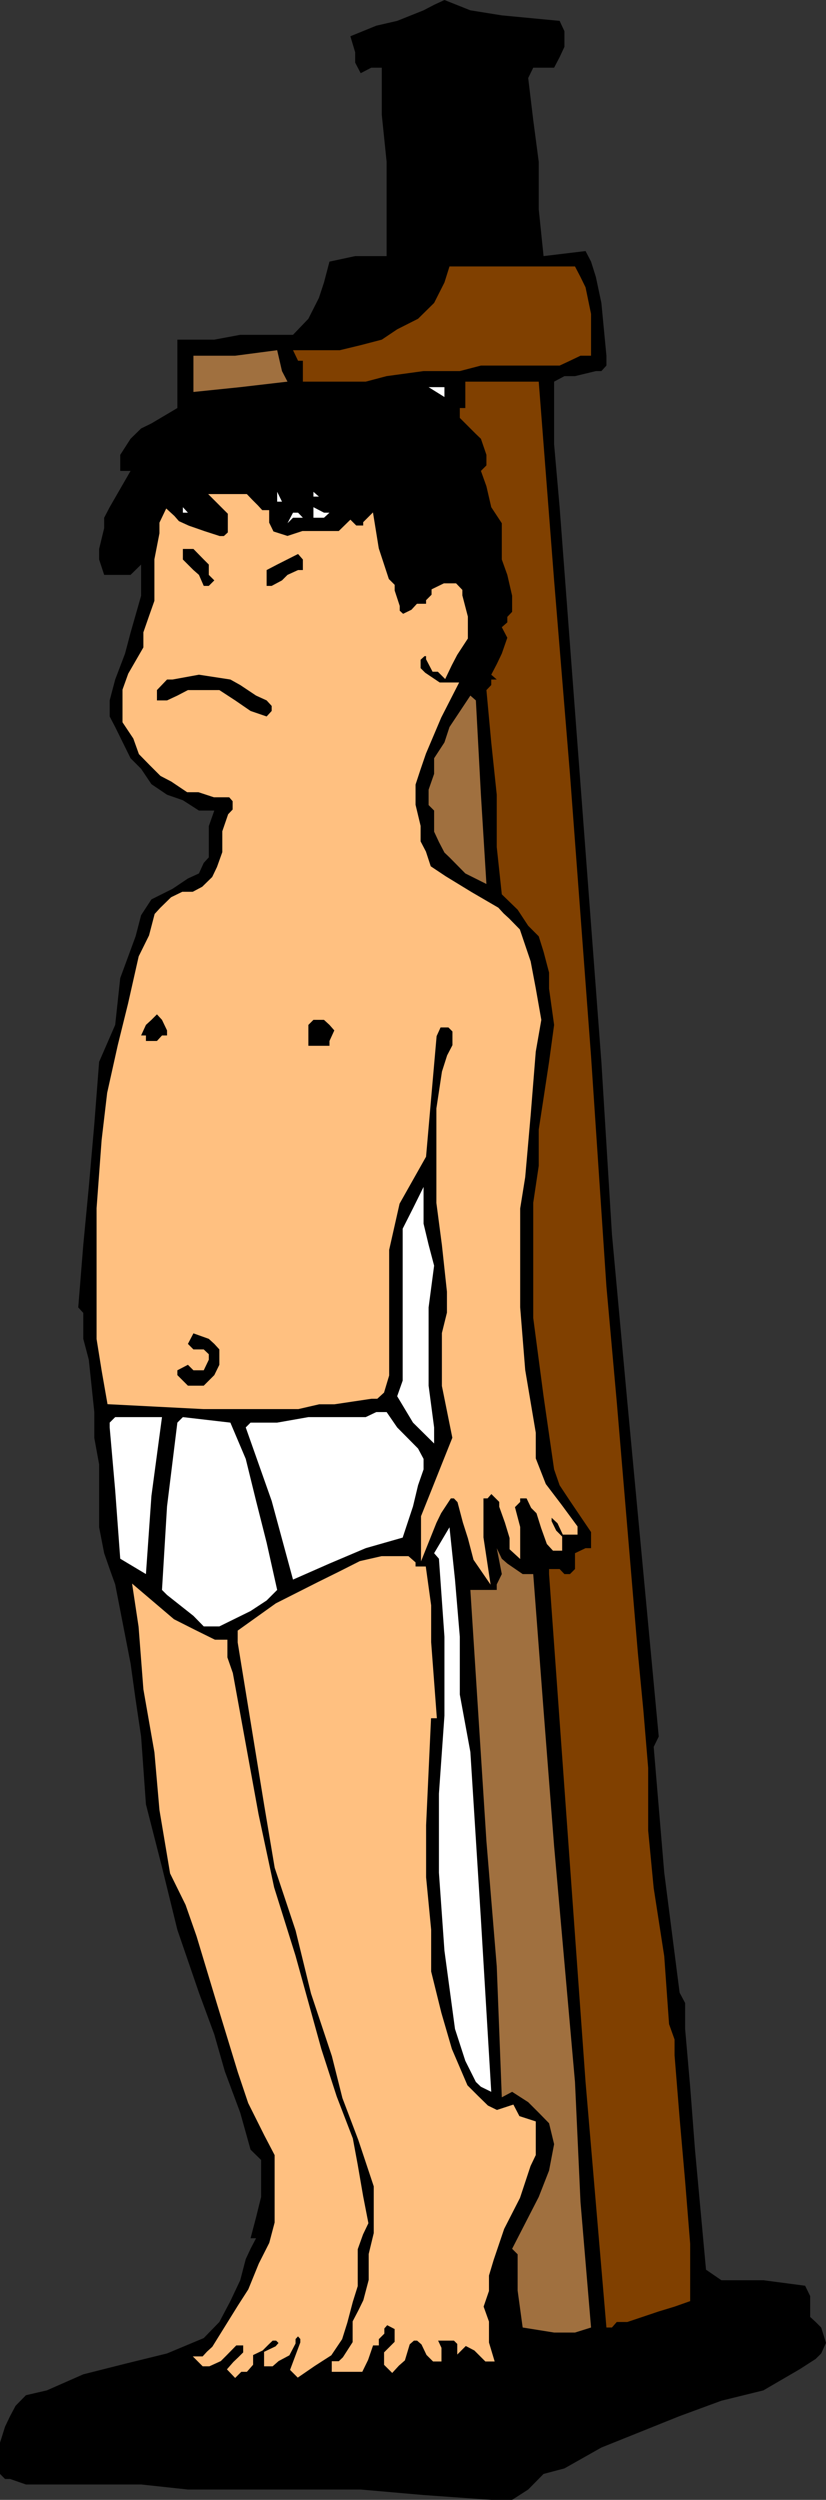 <svg xmlns="http://www.w3.org/2000/svg" width="360" height="1089.301"><rect width="100%" height="100%" fill="#333333" stroke="none"/><path d="m243.902 9.098 2.098 4.5v6.8l-2.098 4.5L241.5 29.5h-9.098l-2.199 4.5 2.2 18.3 2.398 18.2v20.7l2.101 20.398 18.301-2.2 2.399 4.602 2.101 6.7 2.399 11.3 2.199 23v4.3l-2.2 2.4h-2.398l-9.101 2.198H246l-4.5 2.403v27.297L243.902 221 253 341.7l9.102 121 4.601 75.1 6.7 73 13.699 145.9-2.2 4.5L289.5 816l6.703 52.3 2.399 4.5v11.298L300.8 909.3l2.101 27.398L307.703 989l6.7 4.598h18.3l18.2 2.402 2.199 4.5v9.098l2.398 2.203 2.402 2.398 2.098 6.7-2.098 4.601-2.402 2.398-7 4.5-15.797 9.2-18.3 4.5-18.2 6.703-34.101 13.699-16.102 9.098-9.098 2.402-6.699 6.8-7 4.5h-9.101l-29.5-2.1-27.399-2.4h-75.3l-20.403-2.202H11.3l-6.898-2.399H2.203L0 1078v-13.602l2.203-7 2.2-4.597 2.398-4.5 4.5-4.602 9.101-2.101 15.899-7L54.5 1030l18.3-4.5 16-6.7 6.802-7 4.8-9.1 4.301-9.102 2.399-9.2 2.101-4.5 2.399-4.597h-2.399l2.399-9.102 2.199-8.898v-16.102l-4.598-4.5-4.5-16.101-6.703-18-4.598-16.098-6.699-18.2-9.402-27.402-6.7-27.3-7-27.399-2.101-29.5-2.398-16.101-2.2-15.797-6.699-34.403-2.402-6.699-2.399-6.898-2.199-11.301v-27.402l-2.101-11.5V615.3l-2.399-22.8-2.402-9.102v-11.3l-2.2-2.399 2.2-27.3 2.402-25.2 2.399-27.398 2.101-27.102 7-16.101 2.2-20.399L59.101 408l2.398-9.2 4.5-6.902 9.203-4.597 6.7-4.5 4.8-2.203L88.801 376 91 373.598V360l2.402-6.8h-6.699l-7-4.5-6.902-2.4L66 341.7l-4.5-6.7-4.598-4.602-6.699-13.597-2.402-4.602v-7l2.402-9.101L54.5 284.8l2.402-9.102 4.598-16.101V246l-4.598 4.5h-11.5l-2.199-6.7v-4.6l2.2-9.102v-4.5L47.8 221l9.101-15.8h-4.5v-7l4.5-7 4.598-4.5 4.5-2.2 11.3-6.7V148h16.102l11.301-2.102h23l6.7-7 4.597-9.097 2.203-6.703 2.399-9.098 11.199-2.402h13.7V70.5l-2.098-20.402V29.5h-4.601l-4.598 2.398-2.402-4.597v-4.5l-2.098-7L164 11.199l9.102-2.101 11.5-4.598 4.601-2.402 4.5-2.098L205 4.5l13.703 2.2 25.2 2.398"/><path fill="#804000" d="m250.602 116.098 2.398 4.601 2.203 4.5 2.399 11.602V155H253l-4.598 2.2-4.5 2.1h-34.3l-9.2 2.4h-15.8l-16.102 2.198-9.098 2.403H132v-9.102h-2.098l-2.199-4.601h20.399l9.101-2.2 9.2-2.398 6.699-4.5 9.101-4.602 7-6.898 4.5-8.902 2.2-7h54.699"/><path fill="#a0703f" d="m122.902 161.7 2.399 4.6-20.598 2.4-20.402 2.1V155H102.5l18.3-2.402 2.102 9.101"/><path fill="#804000" d="m234.8 166.3 6.7 86.598 6.902 84.301 9.2 123.102 6.699 100.297 4.5 50.203L278 720.199l2.402 25 2.098 25.2v27.3l2.402 25 4.598 29.7L291.602 882l2.398 6.7v6.898L296.203 923l2.399 27.398L300.8 977.7v25l-6.801 2.399-6.898 2.101-13.7 4.602H268.8l-2.098 2.398H264.3l-9.098-107L239.3 685.9v-2.2h4.601l2.098 2.2h2.402l2.2-2.2v-6.898l4.601-2.203h2.399v-7l-9.2-13.598-4.5-6.8-2.402-6.9-4.598-31.902-4.5-34.097v-50.203l2.4-16.099v-15.8l2.101-13.7 2.399-15.8 2.199-16.102-2.2-15.797v-7l-2.398-9.102-2.101-6.699-4.598-4.602-4.601-7-6.899-6.699-2.203-20.601V346.3l-2.398-22.801L212 300.7l2.102-2.2v-2.402h2.398L214.102 294l2.398-4.602 2.203-4.597 2.399-6.903-2.399-4.597 2.399-2.102v-2.398l2.101-2.203v-7l-2.101-9.098-2.399-6.7V228l-4.601-7-2.102-9.102-2.398-6.699 2.398-2.398v-4.602l-2.398-7-2.2-2.101-2.402-2.399-4.598-4.601V177.8h2.399v-11.5h32"/><path fill="#fff" d="m193.703 173-6.902-4.3h6.902zm0 0"/><path d="M182.203 175.398h2.399l15.8 15.801 4.598 7h-4.598v7l4.598 2.102L207.402 221 212 234.7l-2.398 2.1L212 246l2.102 6.898L216.5 262l-2.398 6.8-2.102 2.4v2.1l2.102 4.598-2.102 4.5v2.403l-2.398 4.597h-2.2l-2.402 2.2h-2.2l4.602-9.2 2.2-9.097v-9.102l-2.2-8.898-4.601-4.801-2.399-2.102h-9.101l-4.5 2.102v2.398H180l-2.398 2.403V246l-2.102-2.2v2.2h-2.398l-2.2-9.2-2.402-8.8-2.098-7-2.402-4.602-4.598-2.097h-2.199v2.097L154.801 221h-2.098l-4.601-2.402-4.5-6.7-2.399-2.398-2.203-2.2h-7l-2.098 2.2v6.898l-2.199-2.097-4.8-4.801-2.102-2.2h-7v7l-6.7-2.402-4.601-2.398-11.5 2.398-4.297 4.5-2.402-2.097-2.399-2.403h-4.601l-4.5 4.5-6.801 7L63.602 228l-2.102 2.098-2.398 4.601v4.5l-4.602 4.602-2.098-4.602h-2.199v-4.5L54.5 232.5v-6.902l-2.098-2.2 6.7-11.5 9.3-9.097L66 198.199 63.602 196l-4.5 2.2 2.398-4.602 4.5-2.399 6.8-4.5 6.903-4.601h9.098V177.8l15.902-4.8h54.7l9.097-2.2h9.102L180 173v2.398h2.203"/><path fill="#fff" d="M136.602 216.398v-2.097l2.398 2.097Zm-13.7 2.2h-2.101V221v-6.7l2.101 4.298"/><path fill="#ffc080" d="M116.203 223.398V228l2.2 4.5 6.898 2.2 6.699-2.2h16.102l4.601-4.5 2.098 2.098h4.601V228l2.399-2.402L164 239.199l4.5 13.7 2.402 2.402v2.199l2.2 6.7v2.398l2.398 2.203 4.5-2.203 2.203-2.399h4.598V262l2.402-2.402V257.5l4.5-2.2h4.598l2.101 2.2v2.098l2.399 9.203v9.097l-4.5 6.903-2.399 4.597-2.199 4.602-2.402-2.402h-2.098L186.801 287v-2.2h-2.2l-2.398 2.2v4.598l2.399 2.402 6.699 4.5h7l-7 13.7-6.7 15.8-2.398 7-2.203 6.7v9.1l2.203 9.2v6.898l2.399 4.602 2.199 6.7 6.902 4.6L205 389.7l11.5 6.698 2.203 2.403 2.399 2.199 4.5 4.598 4.601 13.601 2.2 11.602 2.398 13.597-2.399 13.7-2.199 27.402-2.402 27.3-2.2 13.7v43.2l2.2 27.398 4.601 27.3V635.7l4.5 11.5 7 9.2 6.7 9.101v2.098H246l-2.098-4.5-4.601-4.297v4.297l2.199 4.5 2.402 2.402v4.598H241.5l-2.2-2.399-2.398-6.699-2.101-6.7-2.399-2.402-2.199-4.597h-4.601V654l-2.399 2.398 2.399 9.102v11.3l-2.399-2.202V670l-2.101-6.902-2.399-6.7V654l-4.601-4.602-2.102 2.403h-2.398V670L212 685.898l-4.598-6.699L205 670l-2.2-6.902-2.398-9.098-2.101-2.2h-2.399l-4.601 7-2.098 4.298-4.601 11.5v-13.7l4.601-11.5 4.5-11.3 4.598-11.5-4.598-22.797V581l2.2-8.902V562.8l-2.2-20.403-2.402-18.3v-41l2.402-15.899 2.2-6.898 2.398-4.602V449l-2.399-2.402h-4.601l-2.098 4.601-2.402 27.301-2.2 25.2-11.5 20.398L168.5 544.5v54.7l-2.098 7-2.402 2.198h-2.2l-16.097 2.403H139l-9.098 2.097H88.801l-41-2.097-2.399-13.703-2.199-13.7V526.5l2.2-29.7 2.398-20.402 4.601-20.699 4.5-18.199 4.598-20.402L66 408l2.402-9.2 2.2-2.402 4.601-4.5 4.5-2.199h4.598l4.5-2.398 4.601-4.5 2.2-4.602L98 371.5v-9.102l2.402-7 2.098-2.199v-4.5l-2.098-2.398h-7l-6.699-2.203h-4.8l-6.7-4.5-4.601-2.399L66 332.598 61.5 328l-2.398-6.7-4.602-6.902V300.7l2.402-6.7 6.7-11.602V275.7L66 268.801 68.402 262v-18.2l2.2-11.3V228l2.199-4.602 2.402 2.2L77.301 228l4.601 2.098 6.899 2.402 6.8 2.2H98l2.402-2.2v-9.102L98 221l-4.598-4.602h13.7l2.101 2.2 2.399 2.402 2.199 2.398h2.402"/><path fill="none" stroke="#ffc080" stroke-miterlimit="10" stroke-width="2.222" d="M116.203 223.398V228l2.2 4.5 6.898 2.2 6.699-2.2h16.102l4.601-4.5 2.098 2.098h4.601V228l2.399-2.402L164 239.199l4.5 13.7 2.402 2.402v2.199l2.2 6.7v2.398l2.398 2.203 4.5-2.203 2.203-2.399h4.598V262l2.402-2.402V257.5l4.5-2.2h4.598l2.101 2.2v2.098l2.399 9.203v9.097l-4.5 6.903-2.399 4.597-2.199 4.602-2.402-2.402h-2.098L186.801 287v-2.2h-2.2l-2.398 2.2v4.598l2.399 2.402 6.699 4.5h7l-7 13.7-6.7 15.8-2.398 7-2.203 6.7v9.1l2.203 9.2v6.898l2.399 4.602 2.199 6.7 6.902 4.6L205 389.7l11.5 6.698 2.203 2.403 2.399 2.199 4.5 4.598 4.601 13.601 2.2 11.602 2.398 13.597-2.399 13.7-2.199 27.402-2.402 27.3-2.2 13.7v43.2l2.2 27.398 4.601 27.3V635.7l4.5 11.5 7 9.2 6.7 9.101v2.098H246l-2.098-4.5-4.601-4.297v4.297l2.199 4.5 2.402 2.402v4.598H241.5l-2.2-2.399-2.398-6.699-2.101-6.7-2.399-2.402-2.199-4.597h-4.601V654l-2.399 2.398 2.399 9.102v11.3l-2.399-2.202V670l-2.101-6.902-2.399-6.7V654l-4.601-4.602-2.102 2.403h-2.398V670L212 685.898l-4.598-6.699L205 670l-2.2-6.902-2.398-9.098-2.101-2.2h-2.399l-4.601 7-2.098 4.298-4.601 11.5v-13.7l4.601-11.5 4.5-11.3 4.598-11.5-4.598-22.797V581l2.2-8.902V562.8l-2.2-20.403-2.402-18.3v-41l2.402-15.899 2.2-6.898 2.398-4.602V449l-2.399-2.402h-4.601l-2.098 4.601-2.402 27.301-2.2 25.2-11.5 20.398L168.5 544.5v54.7l-2.098 7-2.402 2.198h-2.2l-16.097 2.403H139l-9.098 2.097H88.801l-41-2.097-2.399-13.703-2.199-13.7V526.5l2.2-29.7 2.398-20.402 4.601-20.699 4.5-18.199 4.598-20.402L66 408l2.402-9.2 2.2-2.402 4.601-4.5 4.5-2.199h4.598l4.5-2.398 4.601-4.5 2.2-4.602L98 371.5v-9.102l2.402-7 2.098-2.199v-4.5l-2.098-2.398h-7l-6.699-2.203h-4.8l-6.7-4.5-4.601-2.399L66 332.598 61.5 328l-2.398-6.7-4.602-6.902V300.7l2.402-6.7 6.7-11.602V275.7L66 268.801 68.402 262v-18.2l2.2-11.3V228l2.199-4.602 2.402 2.2L77.301 228l4.601 2.098 6.899 2.402 6.8 2.2H98l2.402-2.2v-9.102L98 221l-4.598-4.602h13.7l2.101 2.2 2.399 2.402 2.199 2.398zm0 0"/><path fill="#fff" d="M81.902 223.398h-2.199V221Zm61.7 0-2.399 2.2h-4.601V221l4.601 2.398h2.399"/><path d="m95.602 228-6.801-2.402v-2.2H91l2.402 2.2 2.2 2.402"/><path fill="#fff" d="M132 225.598h-4.297L125.301 228l2.402-4.602h2.2l2.097 2.2"/><path d="M91 246v4.5l2.402 2.398L91 255.301h-2.2l-2.097-4.801-2.402-2.102-4.598-4.597v-4.602h4.598l4.5 4.602L91 246m41 0v2.398h-2.098l-4.601 2.102-2.399 2.398-4.5 2.403h-2.199v-6.903l4.598-2.398 9.101-4.602 2.098 2.403V246m-20.398 57.098 4.601 2.101 2.2 2.399v2.203l-2.2 2.398-7-2.398-6.703-4.602-6.898-4.5h-13.7l-4.601 2.399-4.5 2.101h-4.399v-4.5l4.399-4.601h2.402l11.5-2.098 13.7 2.098 4.3 2.402 6.899 4.598"/><path fill="#a0703f" d="m207.402 305.2 2.2 41.1L212 385.2l-9.2-4.602-6.898-7-2.199-2.098-2.402-4.602-2.098-4.5V353.2l-2.402-2.398v-6.703l2.402-6.899v-6.8l4.5-6.899 2.2-6.7L205 303.099l2.402 2.101"/><path d="M72.8 449v2.2h-2.198l-2.2 2.398h-4.8v-2.399H61.5l2.102-4.601 2.398-2.2L68.402 442l2.2 2.398L72.8 449m72.903 0-2.101 4.598v2.101h-9.2v-9.101l2.2-2.2h4.601l2.399 2.2 2.101 2.402"/><path fill="#fff" d="m189.203 551.5-2.402 18.2v34.1l2.402 18.2v7L180 619.898l-6.898-11.5 2.398-6.8v-66.2l4.5-8.898 4.602-9.3v16l2.199 9.198 2.402 9.102"/><path d="M95.602 588v6.7l-2.2 4.5L91 601.597l-2.2 2.203h-6.898l-4.601-4.602v-2.101l4.601-2.399 2.399 2.399h4.5L91 592.5v-2.402L88.8 588h-4.5l-2.398-2.402L84.301 581 91 583.398l2.402 2.2 2.2 2.402"/><path fill="#fff" d="m173.102 622 9.101 9.2 2.399 4.5v4.6l-2.399 6.9-2.203 9.198L175.5 670l-16.098 4.598-15.8 6.703-15.899 7-9.3-34.301-11.301-32 2.101-2.102h11.598l13.601-2.398h25l4.598-2.2h4.5l4.602 6.7m-102.5-4.5L66 651.8l-2.398 34.098-11.2-6.699-2.199-29.8L47.801 622v-2.102l2.402-2.398h20.399m29.8 2.398 6.7 15.801 4.5 18.301 4.601 18.2 4.598 20.6-4.598 4.598-7 4.602-13.601 6.7H88.8l-4.5-4.602L72.8 695l-2.2-2.2 2.2-36.402 4.5-36.5 2.402-2.398 20.7 2.398M205 763.398l4.602 73 4.5 75.102-4.5-2.2-2.2-2.1-4.601-9.2-4.5-13.902L193.703 850l-2.402-34v-34.402l2.402-34v-34.399l-2.402-34-2.098-2.398 6.7-11.301 2.398 22.8 2.101 24.9v25.198l4.598 25m29.8-86.598-2.398-2.202 2.399 2.203"/><path fill="#a0703f" d="M227.8 685.898h4.602l4.5 59.301 4.598 59.2 9.102 102.8L253 959.5l4.602 54.7-7 2.198H241.5l-13.7-2.199-2.198-16.101V982.3l-2.399-2.403 11.598-22.597 4.5-11.5 2.199-11.5-2.2-9.102-4.5-4.601-4.597-4.598-7-4.5-4.5 2.398L216.5 856.8l-4.5-54.5-7-109.5h11.5v-2.403l2.203-4.5-2.203-11.3 2.203 4.601 2.399 2.102 6.699 4.597"/><path fill="#ffc080" d="m184.602 683.7 2.199 15.898v16l2.402 32h-2.402l-2.2 47.703v22.797l2.2 22.8V859.2l4.5 18.2 4.601 15.8 6.899 16.102 4.601 4.597 4.598 4.5 4.5 2.2 6.703-2.2 2.399 4.602 6.8 2.2v13.6l-2.199 4.598-4.601 13.903-6.899 13.5-4.601 13.597-2.102 7v6.7l-2.398 7L212 1011.8v9.097l2.102 7H212l-4.598-4.597-4.601-2.403-2.399 2.403v-2.403l-2.101-2.097h-9.098l2.098 4.5v4.597h-2.098l-2.402-2.398-2.2-4.602-2.398-2.097H180l-2.398 2.097-2.102 7-2.398 2.102-2.2 2.398L168.5 1030v-4.5l4.602-4.602v-6.699l-4.602-2.398-2.098 2.398v2.2L164 1018.8v2.097h-2.2l-2.398 7-2.199 4.5h-11.5V1030h2.399l2.199-2.102 4.5-7v-9.097l2.402-4.602 2.2-4.5 2.398-9.101V982.3l2.199-9.102V952.5l-6.797-20.402-6.902-18.2-4.598-18.3-9.101-27.297-6.7-27.403-9.101-27.3-4.598-27.399-11.5-70.601v-4.5l16.098-11.5 18.199-9.2 9.102-4.5 9.101-4.597 9.2-2.102h11.199l2.398 2.102v2.398h4.602"/><path fill="none" stroke="#ffc080" stroke-miterlimit="10" stroke-width="2.222" d="m184.602 683.7 2.199 15.898v16l2.402 32h-2.402l-2.2 47.703v22.797l2.2 22.8V859.2l4.5 18.2 4.601 15.8 6.899 16.102 4.601 4.597 4.598 4.5 4.5 2.2 6.703-2.2 2.399 4.602 6.8 2.2v13.6l-2.199 4.598-4.601 13.903-6.899 13.5-4.601 13.597-2.102 7v6.7l-2.398 7L212 1011.8v9.097l2.102 7H212l-4.598-4.597-4.601-2.403-2.399 2.403v-2.403l-2.101-2.097h-9.098l2.098 4.5v4.597h-2.098l-2.402-2.398-2.2-4.602-2.398-2.097H180l-2.398 2.097-2.102 7-2.398 2.102-2.2 2.398L168.5 1030v-4.5l4.602-4.602v-6.699l-4.602-2.398-2.098 2.398v2.2L164 1018.8v2.097h-2.2l-2.398 7-2.199 4.5h-11.5V1030h2.399l2.199-2.102 4.5-7v-9.097l2.402-4.602 2.2-4.5 2.398-9.101V982.3l2.199-9.102V952.5l-6.797-20.402-6.902-18.2-4.598-18.3-9.101-27.297-6.7-27.403-9.101-27.3-4.598-27.399-11.5-70.601v-4.5l16.098-11.5 18.199-9.2 9.102-4.5 9.101-4.597 9.2-2.102h11.199l2.398 2.102v2.398zm0 0"/><path fill="#ffc080" d="M93.402 715.598H98v6.8l2.402 6.903 11.2 61.5 6.8 31.898 9.301 29.7 11.297 40.8 6.703 20.7 7 18.199 2.098 11.3 2.402 13.903 2.2 11.297-2.2 4.601-2.402 6.7V996l-2.098 6.7-2.402 9.1-2.2 7-4.5 6.7-7 4.5-6.699 4.598-2.199-2.2 4.297-11.5v-2.097l-2.098-2.403-2.199 2.403v2.097l-2.402 4.602-4.5 2.398-2.399 2.102h-2.199v-4.5l4.598-2.2 2.101-2.402-2.101-2.097h-2.399l-2.199 2.097-2.402 2.403-4.598 2.199v4.5l-2.101 2.398h-2.399l-2.203 2.2-2.098-2.2L102.5 1030l2.203-2.102 2.399-2.398v-4.602H102.5L98 1025.5l-2.398 2.398L91 1030h-2.2l-2.097-2.102h2.098L91 1025.5l2.402-2.2 11.301-18.202 4.5-7 4.598-11.297 4.601-9.102 2.399-9.101V938.8l-4.598-8.8-7-14-4.5-13.402-9.101-29.797-8.899-29.5-4.8-13.703-6.7-13.598-4.601-27.402-2.2-25.2-4.8-27.398-2.102-27.3-2.398-15.9 16.101 13.7 9.098 4.598 9.101 4.5"/><path fill="none" stroke="#ffc080" stroke-miterlimit="10" stroke-width="2.222" d="M93.402 715.598H98v6.8l2.402 6.903 11.2 61.5 6.8 31.898 9.301 29.7 11.297 40.8 6.703 20.7 7 18.199 2.098 11.3 2.402 13.903 2.2 11.297-2.2 4.601-2.402 6.7V996l-2.098 6.7-2.402 9.1-2.2 7-4.5 6.7-7 4.5-6.699 4.598-2.199-2.2 4.297-11.5v-2.097l-2.098-2.403-2.199 2.403v2.097l-2.402 4.602-4.5 2.398-2.399 2.102h-2.199v-4.5l4.598-2.2 2.101-2.402-2.101-2.097h-2.399l-2.199 2.097-2.402 2.403-4.598 2.199v4.5l-2.101 2.398h-2.399l-2.203 2.2-2.098-2.2L102.5 1030l2.203-2.102 2.399-2.398v-4.602H102.5L98 1025.5l-2.398 2.398L91 1030h-2.2l-2.097-2.102h2.098L91 1025.5l2.402-2.2 11.301-18.202 4.5-7 4.598-11.297 4.601-9.102 2.399-9.101V938.8l-4.598-8.8-7-14-4.5-13.402-9.101-29.797-8.899-29.5-4.8-13.703-6.7-13.598-4.601-27.402-2.2-25.2-4.8-27.398-2.102-27.3-2.398-15.9 16.101 13.7 9.098 4.598zm0 0"/></svg>
